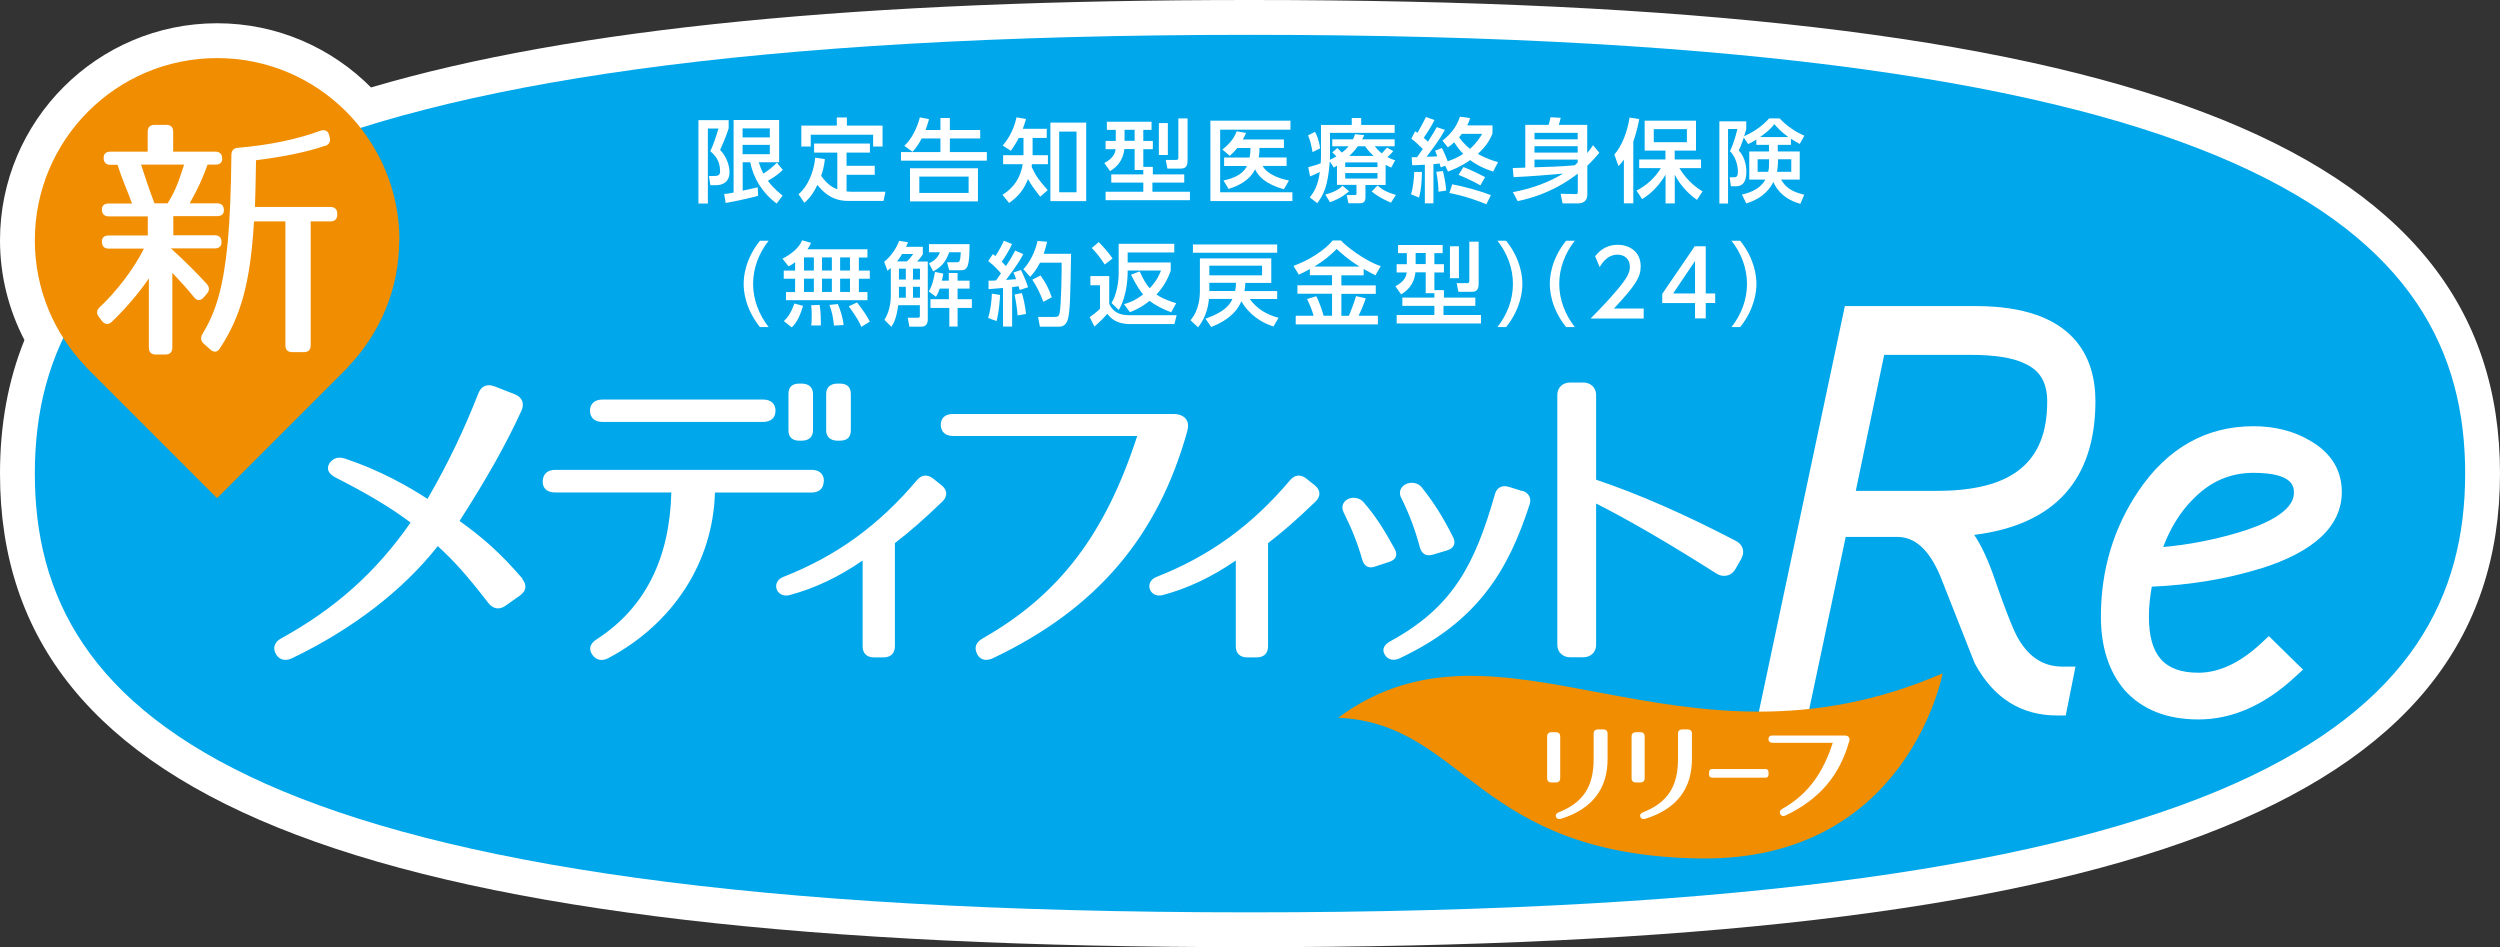 <?xml version="1.0" encoding="UTF-8"?>
<svg id="_レイヤー_2" data-name="レイヤー_2" xmlns="http://www.w3.org/2000/svg" viewBox="0 0 233.27 88.38">
  <rect x="0" y="0" width="233.27" height="88.38" fill="#333333" stroke="none"/>
  <defs>
    <style>
      .cls-1, .cls-2 {
        fill: #fff;
      }

      .cls-2 {
        stroke: #fff;
        stroke-miterlimit: 10;
        stroke-width: .14px;
      }

      .cls-3 {
        fill: #00a7ea;
      }

      .cls-4 {
        fill: #f18d00;
      }
    </style>
  </defs>
  <g id="_レイヤー_1-2" data-name="レイヤー_1">
    <g>
      <path class="cls-1" d="M116.64,0c-36.17,0-63.16,2.59-82.02,8.16-3.67-3.69-8.75-5.99-14.36-5.99C9.09,2.17,0,11.26,0,22.43,0,25.71.8,28.88,2.28,31.73c-1.53,3.78-2.28,7.93-2.28,12.46,0,30.97,34.88,44.19,116.63,44.19s116.64-13.22,116.64-44.19S198.39,0,116.64,0Z"/>
      <path class="cls-3" d="M230.02,44.19c0,22.61-19.68,40.94-113.39,40.94S3.25,66.8,3.25,44.19,22.93,3.25,116.64,3.25s113.38,18.33,113.38,40.94Z"/>
      <g>
        <path class="cls-4" d="M37.27,22.43c0-9.39-7.61-17.01-17.01-17.01S3.25,13.03,3.25,22.43c0,4.58,1.82,8.73,4.76,11.78h-.03l12.27,12.27,12.27-12.27h-.03c2.94-3.06,4.76-7.21,4.76-11.78Z"/>
        <path class="cls-1" d="M20.74,14.78c0,.39-.22.58-.65.58h-.72c-.54,1.46-.85,2.14-1.67,3.61h2.54c.43,0,.65.22.65.65,0,.36-.22.55-.65.55h-4.07v1.78h3.85c.43,0,.65.22.65.65,0,.38-.22.58-.65.58h-4.07c1.3,1.18,2.41,2.29,3.35,3.32.26.31.26.6,0,.91l-.29.34c-.31.36-.65.31-.91-.02-.6-.75-1.28-1.49-2.02-2.26v6.96c0,.43-.22.65-.65.65h-.89c-.43,0-.65-.22-.65-.65v-6.45c-.84,1.25-2.23,2.89-3.46,4.05-.31.29-.65.26-.91-.07l-.29-.38c-.26-.34-.22-.65.07-.91,1.54-1.44,3.19-3.57,4.13-5.47h-3.27c-.43,0-.65-.22-.65-.65,0-.39.22-.58.65-.58h3.63v-1.78h-3.63c-.43,0-.65-.22-.65-.65,0-.36.22-.55.65-.55h2.16c-.52-1.44-.91-2.19-1.35-3.61h-.65c-.43,0-.65-.22-.65-.65,0-.38.22-.58.65-.58h3.46v-1.85c0-.43.22-.65.65-.65h1.08c.43,0,.65.22.65.65v1.85h3.92c.43,0,.65.22.65.65ZM14.41,18.97h1.23c.72-1.16,1.01-1.96,1.54-3.61h-4.02c.51,1.52.67,2.08,1.25,3.61ZM30.34,13.6c-1.68.58-3.87,1.03-6.45,1.35-.03,1.95-.07,3.42-.1,4.36h7.03c.43,0,.65.22.65.65v.05c0,.43-.22.65-.65.65h-1.83v11.55c0,.43-.22.65-.65.65h-1.06c-.43,0-.65-.22-.65-.65v-11.55h-2.93c-.34,5.75-1.23,8.86-3.18,11.84-.24.39-.58.41-.91.1l-.6-.53c-.29-.26-.31-.58-.12-.91,1.28-2.09,1.95-4.38,2.36-8.54.19-2.07.31-4.79.34-8.16,0-.41.22-.65.62-.67,2.96-.26,5.44-.77,7.68-1.59.41-.14.72,0,.82.41l.05.19c.1.38-.02.67-.41.82Z"/>
      </g>
      <g>
        <path class="cls-1" d="M65.18,11.21h2.81v.76c-.16.5-.34,1-.8,2.02.65.65.88,1.56.88,2.06,0,.96-.67,1.23-1.25,1.23h-.54l-.13-.86h.52c.31,0,.52-.08.52-.43,0-1.02-.48-1.5-.91-1.88.3-.64.61-1.59.76-2.12h-.99v7h-.88v-7.79ZM67.57,18.1c.25-.02.35-.03.88-.13v-6.77h4.25v3.94h-1.9c.09.28.19.59.43,1.06.46-.3.88-.63,1.26-1.02l.55.67c-.44.43-.74.64-1.39,1.02.23.31.53.69,1.37,1.39l-.55.73c-1.3-.95-2.18-2.35-2.46-3.85h-.71v2.65c.12-.03,1.37-.31,1.4-.31l.04.79c-.67.2-2.46.58-3.03.67l-.14-.85ZM69.29,11.98v.84h2.54v-.84h-2.54ZM69.29,13.52v.87h2.54v-.87h-2.54Z"/>
        <path class="cls-1" d="M78.12,14.24h-2.16v-.85h5.21v.85h-2.18v1.23h2.63v.84h-2.63v1.55c.25.03.42.03.57.03h3.06l-.18.86h-3.25c-.88,0-1.9-.2-2.92-1.5-.25.52-.59,1.15-1.22,1.67l-.54-.8c.81-.66,1.42-1.99,1.56-3.41l.9.14c-.08.71-.2,1.11-.35,1.56.55.75.99,1.06,1.51,1.25v-3.43ZM79.02,10.96v.76h3.33v1.95h-.88v-1.1h-5.82v1.1h-.88v-1.95h3.31v-.76h.93Z"/>
        <path class="cls-1" d="M87.75,12.13v-1.12h.88v1.12h2.83v.79h-2.83v1.27h3.45v.8h-8.01v-.8h3.68v-1.27h-1.75c-.33.63-.55.9-.85,1.24l-.77-.55c.71-.65,1.22-1.74,1.45-2.66l.86.17c-.11.38-.19.62-.33,1.01h1.39ZM91.25,18.79h-6.34v-3.09h6.34v3.09ZM90.38,16.48h-4.6v1.52h4.6v-1.52Z"/>
        <path class="cls-1" d="M97.05,18.34c-.64-.82-.8-1.05-1.13-1.63-.38.98-.91,1.63-1.76,2.23l-.62-.76c1.07-.67,1.68-1.6,1.89-2.86h-1.83v-.84h1.9v-1.61h-.44c-.18.33-.31.59-.74,1.2l-.76-.49c.27-.32.98-1.18,1.29-2.63l.89.15c-.15.49-.2.65-.31.92h2.24v.85h-1.32v1.61h1.43v.84h-1.49c-.02.14-.03.17-.03.25.42.91.71,1.27,1.5,2.17l-.7.61ZM101.35,18.77h-3.34v-7.33h3.34v7.33ZM100.45,12.28h-1.62v5.66h1.62v-5.66Z"/>
        <path class="cls-1" d="M106.68,15.86h-.81v-1.95h-.96c-.14,1.23-.83,1.73-1.33,2.06l-.54-.76c.93-.48,1.02-1.03,1.06-1.29h-.94v-.77h.95v-1.03h-.83v-.76h4.17v.76h-.77v1.03h.89v.77h-.89v1.65h.89v.7h2.93v.77h-2.97v.85h3.5v.79h-7.87v-.79h3.52v-.85h-2.99v-.77h2.99v-.39ZM104.93,12.11v1.03h.94v-1.03h-.94ZM108.13,11.48h.84v2.98h-.84v-2.98ZM109.94,11.05h.87v3.87c0,.34-.02.81-.61.81h-1.27l-.16-.81h.99c.19,0,.19-.14.19-.23v-3.64Z"/>
        <path class="cls-1" d="M120.41,11.26v.84h-6.56v5.84h6.74v.82h-7.65v-7.5h7.47ZM120.05,14.69v.79h-2.24c.33.63,1.31,1.15,2.46,1.36l-.47.82c-1.71-.47-2.37-1.2-2.69-1.86-.53,1.07-1.62,1.56-2.47,1.83l-.48-.79c.46-.1,1.72-.37,2.19-1.35h-2.13v-.79h2.38c.05-.25.08-.47.08-.89h-1.23c-.25.31-.41.47-.7.73l-.69-.59c.25-.2,1.04-.82,1.33-1.7l.88.15c-.11.25-.17.37-.3.61h3.83v.79h-2.28c0,.37-.02.59-.07.89h2.59Z"/>
        <path class="cls-1" d="M122.7,12.3c.12.23.35.65.48,1.54l-.71.35c-.15-.81-.2-1.01-.42-1.56l.65-.33ZM124.76,15.45l-.3.19-.38-.58c-.18,2.31-.54,3.04-1.17,3.9l-.69-.54c.39-.52.75-1.06.93-2.37-.4.2-.54.25-.91.41l-.17-.86c.65-.18.79-.22,1.16-.36.02-.24.03-.59.03-.77v-2.81h2.87v-.65h.88v.65h3.12v.74h-6.03v2.09c0,.19,0,.31-.02.42.16-.07.3-.14.61-.31-.22-.24-.25-.27-.38-.38l.47-.41c.05.05.29.29.43.43.2-.15.4-.32.62-.59h-1.52v-.65h1.93c.08-.16.12-.26.2-.48l.86.09c-.1.2-.14.29-.2.39h3.03v.65h-1.85c.15.19.33.41.66.66.28-.31.39-.43.48-.54l.58.33c-.2.25-.43.46-.54.56.3.16.48.22.72.3l-.37.68c-.2-.09-.33-.15-.52-.26v1.88h-1.88v1.16c0,.52-.33.55-.58.55h-1.01l-.16-.77h.74c.14,0,.17-.03.17-.13v-.82h-1.82v-1.8ZM125.88,17.85c-.71.63-1.43.89-1.78,1.02l-.44-.72c1.02-.26,1.39-.61,1.61-.82l.61.52ZM125.52,15.15v.44h3.01v-.44h-3.01ZM125.52,16.15v.51h3.01v-.51h-3.01ZM128.17,14.55c-.42-.39-.62-.66-.79-.9h-.69c-.32.46-.65.77-.79.9h2.27ZM129.79,18.91c-.18-.08-1.04-.42-1.8-1.04l.54-.56c.43.38.86.63,1.72.88l-.46.72Z"/>
        <path class="cls-1" d="M132.68,16.03c-.02,1.04-.08,1.66-.27,2.41l-.75-.31c.2-.62.27-1.42.3-2.09h.72ZM134.83,15.47l-.4.15c-.03-.12-.05-.19-.11-.37-.1.02-.22.03-.57.07v3.65h-.8v-3.6c-.78.04-.88.05-1.18.05l-.05-.75c.14,0,.27,0,.5,0l.54-.77c-.34-.34-.69-.67-1.07-.96l.35-.69c.16.1.2.13.22.14.03-.05.48-.82.79-1.47l.8.28c-.35.71-.86,1.45-1,1.66.14.12.27.24.39.36.48-.74.67-1.09.82-1.36l.76.26c-.49.89-1.1,1.71-1.71,2.51.49-.02.77-.03,1-.04-.08-.23-.13-.34-.2-.53l.63-.25c.08.17.27.5.54,1.24.79-.27,1.23-.54,1.45-.7-.19-.19-.48-.49-.84-1.07-.23.21-.37.32-.59.47l-.51-.62c.79-.64,1.28-1.22,1.64-2.24l.94.13c-.06.2-.1.36-.27.68h2.36v.76c-.31.82-.88,1.46-1.36,1.9.86.48,1.5.66,1.88.77l-.46.88c-1.2-.39-1.84-.84-2.14-1.07-.92.64-1.66.91-2.07,1.07l-.27-.56ZM134.64,15.96c.22.96.27,1.39.3,1.82l-.72.11c0-.5-.04-.94-.2-1.86l.63-.07ZM135.51,17.2c1,.18,2.51.58,3.6,1.01l-.42.85c-.48-.2-1.86-.75-3.45-1.05l.27-.82ZM136.55,15.59c.58.2,1.72.77,2.02.94l-.44.77c-.74-.45-1.93-.94-2.04-.99l.46-.72ZM136.4,12.49c-.14.17-.18.25-.25.31.14.21.41.6,1.01,1.09.65-.58.98-1.13,1.14-1.4h-1.9Z"/>
        <path class="cls-1" d="M141.16,17.93c1.65-.31,3.25-.86,4.69-1.73-1.9.16-2.92.25-4.62.33l-.08-.85c.16,0,.98-.03,1.17-.04v-3.99h2.18c.08-.28.12-.41.17-.71l.96.05c-.03.11-.12.49-.18.66h2.65v2.63c.23-.28.35-.44.54-.73l.59.7c-.54.65-.83.94-1.12,1.21v2.69c0,.38-.17.83-.88.83h-1.43l-.18-.9,1.38.03c.18,0,.22-.03.22-.2v-1.71c-.92.69-2.63,1.93-5.61,2.57l-.44-.83ZM147.21,12.4h-4.03v.6h4.03v-.6ZM147.21,13.64h-4.03v.6h4.03v-.6ZM147.21,14.89h-4.03v.72c1.21-.03,2.69-.08,3.75-.19.15-.13.2-.17.28-.25v-.29Z"/>
        <path class="cls-1" d="M151.52,14.89c-.17.25-.29.38-.5.61l-.39-1.08c.69-.78,1.21-2.07,1.42-3.45l.9.14c-.07.38-.19,1.08-.55,2.1v5.76h-.88v-4.08ZM152.69,17.79c.94-.48,1.73-1.19,2.28-2.1h-2.02v-.81h2.45v-.83h-1.94v-2.79h4.79v2.79h-1.99v.83h2.46v.81h-2.02c.81,1.33,1.76,1.92,2.16,2.17l-.52.79c-1.33-.93-1.96-2.12-2.07-2.35v2.68h-.86v-2.68c-.49.82-1.16,1.65-2.19,2.28l-.51-.78ZM154.31,12.05v1.22h3.09v-1.22h-3.09Z"/>
        <path class="cls-1" d="M163.9,13.01c-.4.26-.58.34-.78.43l-.41-.6c-.24.71-.37.99-.47,1.2.71.74.71,1.84.71,1.96,0,1.38-.71,1.38-1.02,1.38h-.42l-.12-.84h.4c.2,0,.37-.04.37-.53,0-.08,0-1.17-.74-1.9.35-.72.61-1.7.69-2.07h-.87v6.95h-.81v-7.67h2.51v.72c-.06.21-.08.31-.2.67.63-.28,1.59-.81,2.33-1.66h.99c.65.71,1.48,1.26,2.3,1.61l-.43.77c-.24-.13-.37-.2-.82-.48v.57h-1.23v.61h2.05v2.63h-1.74c.4.66.86,1.1,2.16,1.41l-.36.85c-1.93-.52-2.46-1.89-2.52-2.05-.54,1.12-1.55,1.72-2.53,2.01l-.4-.83c.38-.08,1.64-.37,2.18-1.39h-1.5v-2.63h1.84v-.61h-1.18v-.51ZM165.08,14.86h-1.08v1.17h.99c.07-.3.08-.54.08-.88v-.29ZM166.87,12.79c-.67-.48-1.05-.9-1.31-1.21-.42.55-.83.84-1.33,1.21h2.63ZM165.89,15.23c0,.27-.03.53-.08.8h1.33v-1.17h-1.24v.37Z"/>
        <path class="cls-1" d="M70.91,30.52c-1.44-1.8-1.52-3.49-1.52-4.03s.08-2.23,1.52-4.03h.81c-.91,1.16-1.45,2.56-1.45,4.03s.55,2.87,1.45,4.03h-.81Z"/>
        <path class="cls-1" d="M74.2,24.46c-.28.21-.43.3-.62.39l-.57-.71c1.24-.65,1.64-1.27,1.84-1.72l.83.24c-.08.17-.14.31-.34.6h5.6v.77h-.8v1.22h1.02v.76h-1.02v1.24h.8v.76h-7.6v-.76h.85v-1.24h-1.06v-.76h1.06v-.78ZM74.93,28.54c-.34,1.12-.6,1.54-1.05,2.01l-.74-.59c.29-.27.64-.66.98-1.64l.82.22ZM75.02,24.02v1.22h.92v-1.22h-.92ZM75.02,26v1.24h.92v-1.24h-.92ZM76.48,28.46c.11.54.12,1.59.11,1.91h-.9c.03-.2.05-.3.05-.97,0-.16,0-.52-.05-.92l.79-.03ZM76.7,24.02v1.22h.92v-1.22h-.92ZM76.7,26v1.24h.92v-1.24h-.92ZM78.18,28.37c.15.34.49,1.28.53,1.96l-.89.05c-.11-.87-.15-1.16-.43-1.93l.8-.08ZM78.39,24.02v1.22h.92v-1.22h-.92ZM78.39,26v1.24h.92v-1.24h-.92ZM79.98,28.23c.73.99.82,1.09,1.18,1.78l-.79.49c-.19-.45-.35-.77-1.17-1.92l.77-.36Z"/>
        <path class="cls-1" d="M83.13,25c-.09.08-.16.14-.32.26l-.31-.83c.92-.74,1.3-1.71,1.4-1.96l.83.14c-.07.15-.1.24-.19.42h1.57v.68c-.12.21-.23.37-.54.69h1v5.43c0,.61-.45.65-.58.65h-1.14l-.15-.83h.88c.14,0,.25,0,.25-.17v-1h-2.02c-.17,1.24-.4,1.65-.64,2.01l-.65-.65c.42-.64.6-1.49.6-2.25v-2.57ZM84.61,24.39c.25-.21.37-.36.6-.69h-1.04c-.05.09-.2.37-.47.69h.9ZM83.88,25.07v1.01h.64v-1.01h-.64ZM83.88,26.76v1.02h.64v-1.02h-.64ZM85.19,25.07v1.01h.65v-1.01h-.65ZM85.19,26.76v1.02h.65v-1.02h-.65ZM87.68,26.93c-.16.47-.24.58-.35.76l-.67-.5c.15-.25.38-.62.58-1.81l.78.15c-.04.24-.08.41-.14.66h.65v-.72h.82v.72h1.12v.74h-1.12v.99h1.33v.81h-1.33v1.74h-.77v-1.74h-1.76v-.81h1.72v-.99h-.85ZM90.47,22.79c-.02,1.99-.14,2.43-.82,2.43h-1.08l-.2-.75h.89c.24,0,.35,0,.39-.93h-1.08c-.32.86-.68,1.35-1.5,1.78l-.39-.75c.58-.27.86-.61,1.02-1.03h-1.02v-.76h3.79Z"/>
        <path class="cls-1" d="M92.23,26.19c.25,0,.45,0,.7-.02.1-.14.24-.32.47-.66-.09-.11-.57-.68-1.19-1.15l.43-.65c.08.05.15.12.24.18.39-.59.6-1.01.79-1.43l.76.31c-.26.59-.71,1.32-.96,1.64.06.06.21.22.39.42.54-.81.71-1.15.86-1.45l.76.33c-.16.31-.48.92-1.61,2.41.31-.02.64-.04.94-.07-.08-.27-.15-.42-.25-.62l.7-.24c.22.39.59,1.35.67,1.61l-.79.26c-.03-.14-.05-.19-.1-.35-.19.03-.4.05-.6.08v3.68h-.85v-3.6c-.19.02-1.14.09-1.35.11v-.81ZM93.31,27.52c0,.3-.08,1.5-.32,2.44l-.79-.29c.25-.82.33-1.68.35-2.27l.76.12ZM95.35,27.35c.16.55.29,1.08.39,1.95l-.79.13c-.03-.56-.19-1.53-.28-1.95l.68-.13ZM97.7,22.56c-.07.29-.14.63-.32,1.12h2.56c-.07,3.99-.09,5.41-.31,6.15-.18.6-.63.65-.74.65h-1.86l-.17-.91h1.54c.33,0,.42-.08.48-.4.14-.8.19-3.85.18-4.66h-2.02c-.38.75-.71,1.09-.92,1.32l-.63-.71c.56-.6,1.08-1.54,1.32-2.64l.91.08ZM97.09,25.71c.46.63.81,1.29,1.05,2.03l-.79.42c-.22-.61-.59-1.42-1.03-2.06l.76-.39Z"/>
        <path class="cls-1" d="M101.74,25.76h1.76v2.59c.48,1.06,1.44,1.06,1.96,1.06h4.33l-.21.83h-4.13c-1.34,0-1.84-.6-2.13-.96-.25.29-.58.65-1.2,1.19l-.44-.88c.18-.12.71-.52.96-.78v-2.19h-.9v-.86ZM102.52,22.59c.37.37.91.96,1.29,1.53l-.73.56c-.46-.71-.82-1.14-1.21-1.54l.65-.55ZM106.34,25.33c.34.75.61,1.19.94,1.57.71-.76.94-1.37,1.05-1.66h-3.11v.15c0,.2,0,2.15-.83,3.53l-.68-.65c.48-.75.67-1.93.67-2.77v-2.75h5.19v.81h-4.35v.93h4.02v.76c-.13.36-.46,1.3-1.33,2.23.62.44,1.51.71,1.84.81l-.47.85c-.71-.28-1.42-.6-2.01-1.07-.81.65-1.47.92-1.84,1.06l-.55-.75c.36-.1,1.01-.3,1.78-.91-.26-.31-.59-.76-1.13-1.84l.8-.3Z"/>
        <path class="cls-1" d="M118.82,30.46c-1.86-.59-2.7-1.84-2.99-2.35-.29.66-.86,1.62-2.81,2.4l-.54-.77c1.8-.65,2.25-1.27,2.52-1.85h-2.19c-.06.5-.19,1.61-1.02,2.65l-.71-.66c.85-.97.88-2.3.88-2.74v-3.03h6.66v2.29h-2.42c0,.17-.02.37-.08.76h3.05v.74h-2.56c.7.93,1.54,1.45,2.69,1.75l-.48.82ZM111.31,22.81h7.86v.77h-7.86v-.77ZM112.84,24.79v.9h4.92v-.9h-4.92ZM112.84,26.39v.76h2.41c.06-.31.08-.55.08-.76h-2.48Z"/>
        <path class="cls-1" d="M122.23,25.1c-.44.25-.75.39-1.04.53l-.5-.82c1.36-.48,2.9-1.44,3.66-2.37h.77c.37.43,2.16,1.88,3.71,2.39l-.49.86c-.24-.12-.49-.25-1.1-.59v.59h-2.08v.94h3.21v.79h-3.21v2.05h.7c.14-.31.49-1.23.67-1.84l.91.21c-.29.8-.36.96-.67,1.62h1.8v.81h-7.67v-.81h1.67c-.17-.57-.29-.87-.61-1.56l.86-.26c.38.74.64,1.66.68,1.82h.79v-2.05h-3.23v-.79h3.23v-.94h-2.07v-.59ZM126.85,24.87c-1.1-.68-1.8-1.33-2.12-1.64-.64.63-1.2,1.1-2.09,1.64h4.21Z"/>
        <path class="cls-1" d="M133.84,27.36h-.81v-1.95h-.96c-.14,1.23-.82,1.73-1.33,2.06l-.54-.76c.93-.48,1.02-1.03,1.06-1.29h-.94v-.77h.95v-1.03h-.82v-.76h4.16v.76h-.77v1.03h.89v.77h-.89v1.65h.89v.7h2.93v.77h-2.97v.85h3.5v.79h-7.87v-.79h3.52v-.85h-2.99v-.77h2.99v-.39ZM132.09,23.61v1.03h.94v-1.03h-.94ZM135.29,22.98h.84v2.98h-.84v-2.98ZM137.1,22.55h.87v3.87c0,.34-.02.81-.61.81h-1.28l-.16-.81h.99c.19,0,.19-.14.19-.23v-3.64Z"/>
        <path class="cls-1" d="M139.72,30.52c.91-1.15,1.45-2.56,1.45-4.03s-.54-2.88-1.45-4.03h.81c1.38,1.72,1.52,3.37,1.52,4.03s-.14,2.31-1.52,4.03h-.81Z"/>
        <path class="cls-1" d="M146.13,30.52c-1.44-1.8-1.52-3.49-1.52-4.03s.08-2.23,1.52-4.03h.81c-.91,1.16-1.45,2.56-1.45,4.03s.55,2.87,1.45,4.03h-.81Z"/>
        <path class="cls-1" d="M153.37,28.8v.92h-4.96c.74-.74,1.52-1.54,2.39-2.56,1.03-1.21,1.28-1.71,1.28-2.28,0-.66-.46-1.12-1.15-1.12-1,0-1.5.89-1.67,1.16l-.42-1.01c.53-.7,1.24-1.07,2.12-1.07.96,0,2.13.55,2.13,2.01,0,.96-.4,1.7-2.5,3.94h2.79Z"/>
        <path class="cls-1" d="M158.16,29.72v-1.44h-3.06v-.86l3.03-4.44h1.03v4.4h.88v.89h-.88v1.44h-1ZM156.12,27.38h2.04v-3.03l-2.04,3.03Z"/>
        <path class="cls-1" d="M161.56,30.52c.91-1.15,1.45-2.56,1.45-4.03s-.54-2.88-1.45-4.03h.81c1.38,1.72,1.52,3.37,1.52,4.03s-.14,2.31-1.52,4.03h-.81Z"/>
      </g>
      <path class="cls-1" d="M48.72,54c.23.29.33.57.3.83-.03.27-.2.51-.49.73l-1.35.95c-.58.43-1.19.32-1.64-.28-2.13-2.76-3.28-3.98-4.69-5.27-3.28,4.15-7.97,7.75-13.58,10.45-.22.11-.44.16-.64.16-.37,0-.69-.19-.89-.55-.15-.27-.19-.55-.11-.79.08-.27.29-.5.62-.67,5.03-2.77,8.87-6.2,12.06-10.8-1.79-1.35-3.89-2.62-6.99-4.2-.39-.2-.63-.44-.7-.71-.05-.21,0-.42.13-.64.36-.49.84-.62,1.47-.41,3.24,1.08,5.93,2.61,7.67,3.75,1.88-3.24,3.39-6.38,4.75-9.86.13-.33.33-.56.59-.67.27-.12.59-.1.94.04l1.87.73c.32.13.55.33.67.59.11.26.1.57-.03.89-1.42,3.12-3.27,6.4-5.8,10.34,2.01,1.44,3.71,2.86,5.87,5.38ZM55.05,38.31c0-.63.44-1.03,1.16-1.03h14.99c.72,0,1.16.39,1.16,1.03,0,.67-.42,1.06-1.16,1.06h-14.99c-.73,0-1.16-.4-1.16-1.06ZM74.6,41.12h.19c.68,0,1.07-.35,1.07-.97v-3.39c0-.61-.39-.97-1.07-.97h-.19c-.69,0-1.03.32-1.03.97v3.39c0,.64.35.97,1.03.97ZM78.16,41.12h.19c.69,0,1.04-.32,1.04-.97v-3.39c0-.64-.35-.97-1.04-.97h-.19c-.68,0-1.07.35-1.07.97v3.39c0,.61.39.97,1.07.97ZM76.88,44.9c0-.67-.42-1.06-1.16-1.06h-23.92c-.7,0-1.13.38-1.16,1.04-.02.3.07.56.24.74.2.22.51.33.92.33h10.84c-.15,6.21-2.49,10.81-6.95,13.69-.35.22-.55.47-.61.74-.04.24.02.48.19.71.22.32.52.49.86.49.2,0,.43-.06.65-.18,6.06-3.22,9.76-8.98,9.93-15.44h8.99c.74,0,1.16-.39,1.16-1.06ZM87.88,45.3c.26.22.4.46.41.72.01.26-.1.52-.34.76-1.9,1.84-3.13,2.87-4.45,3.9v9.63c0,.65-.39,1.03-1.06,1.03h-.89c-.67,0-1.06-.38-1.06-1.03v-8.01c-2.23,1.54-4.45,2.59-6.79,3.22-.64.18-1.11-.15-1.24-.57-.12-.37.02-.88.63-1.12,4.95-1.94,8.91-4.81,12.47-9.03.43-.5.95-.56,1.48-.17l.84.67ZM122.7,45.3c.26.22.4.46.41.72.01.26-.1.52-.34.76-1.9,1.84-3.13,2.87-4.45,3.9v9.63c0,.65-.39,1.03-1.06,1.03h-.89c-.67,0-1.06-.38-1.06-1.03v-8.01c-2.23,1.54-4.46,2.59-6.79,3.22-.64.18-1.11-.15-1.24-.57-.12-.37.02-.88.63-1.12,4.95-1.94,8.91-4.81,12.47-9.03.43-.5.95-.56,1.48-.17l.84.67ZM110.78,40.24c-2.75,9.88-8.51,16.61-18.14,21.18-.22.1-.43.15-.62.15-.12,0-.24-.02-.34-.06-.24-.09-.42-.28-.53-.54-.27-.58-.08-1.05.57-1.42,7.09-4.03,11.41-9.68,14.39-18.87h-17.17c-.71,0-1.13-.36-1.16-1.01,0-.67.41-1.04,1.13-1.04h20.62c.49,0,.9.17,1.13.47.15.2.29.56.12,1.13ZM130.74,46.46c-.23-.47-.11-.94.32-1.22.45-.29,1.18-.28,1.59.22,1.13,1.42,1.98,2.76,2.93,4.65.15.3.17.56.07.78-.1.22-.31.37-.64.47l-1.3.39c-.14.04-.26.06-.38.06-.16,0-.3-.04-.42-.11-.2-.12-.35-.33-.42-.62-.46-1.7-1.02-3.17-1.74-4.62ZM130.24,51.94c.09-.22.04-.48-.13-.77-.82-1.49-1.67-2.94-2.89-4.32-.43-.49-1.15-.5-1.57-.21-.31.21-.55.63-.27,1.19.76,1.51,1.31,2.91,1.73,4.39.08.3.23.52.44.63.11.06.23.09.36.09.12,0,.26-.03.4-.08l1.28-.42c.36-.11.57-.28.66-.51ZM142.04,45.82l-1.24-.39c-.33-.1-.62-.09-.85.04-.22.12-.38.34-.46.64-1.89,6.61-3.93,10.55-9.79,13.74-.34.19-.54.41-.6.66-.05.21,0,.42.14.62.18.28.46.43.79.43.18,0,.38-.04.58-.14,7.3-3.44,10.12-8.21,12.11-14.33.1-.3.09-.57-.03-.8-.12-.23-.34-.4-.65-.5ZM162.52,52.06l-.61,1.07c-.17.29-.44.5-.76.57-.32.08-.66.02-.97-.17h0c-4.42-2.81-8.21-5.01-11.25-6.55v13.2c0,.67-.5,1.15-1.2,1.15h-1.22c-.69,0-1.2-.48-1.2-1.15v-23.34c0-.67.5-1.15,1.2-1.15h1.22c.69,0,1.2.48,1.2,1.15v7.92c3.95,1.33,8.23,3.2,13.08,5.73.3.16.52.42.6.71.08.28.05.58-.1.85Z"/>
      <g>
        <path class="cls-1" d="M195.52,37.43c0-4.05-1.94-8.87-11.16-8.87h-12.22l-8.1,38.21h4.65l3.53-16.67h4.82c1.66,0,2.98,1.21,4.02,3.69,1.07,2.7,2.13,5.38,3.17,8.04l.05.11c1.74,3.2,4.31,4.82,7.67,4.82h.8l.91-4.56h-1.2c-1.75,0-3.09-.83-4.11-2.56-.3-.48-.95-1.89-2.34-5.93-.56-1.59-1.16-2.85-1.8-3.8,7.51-.94,11.31-5.14,11.31-12.49ZM180.73,45.8h-7.57l2.65-12.69h7.98c2.3,0,4,.26,5.11.8,1.45.64,2.12,1.77,2.12,3.57,0,5.67-3.27,8.32-10.29,8.32Z"/>
        <path class="cls-1" d="M210.88,53.07c5.07-1.58,7.63-4,7.63-7.17,0-2.02-1.01-3.66-2.91-4.75-1.52-.92-3.32-1.38-5.33-1.38-4.42,0-8.04,2.04-10.75,6.07-2.31,3.43-3.49,7.36-3.49,11.69,0,2.81.73,5.11,2.2,6.85,1.63,1.83,3.96,2.75,6.91,2.75,3.14,0,6.18-1.34,9.03-3.99l.72-.66-3.19-3.13-.65.61c-1.99,1.87-3.98,2.81-5.91,2.81-3.2,0-4.63-1.62-4.63-5.25,0-.85.09-1.78.27-2.78,3.61-.16,7-.72,10.09-1.68ZM204.57,46.64c1.61-1.69,3.48-2.52,5.71-2.52,3.76,0,3.76,1.36,3.76,1.87,0,1.79-2.87,3.02-5.28,3.73-2.3.67-4.62,1.12-6.92,1.32.67-1.76,1.58-3.24,2.73-4.41Z"/>
      </g>
      <g>
        <path class="cls-4" d="M124.86,66.97c15.28-11.28,31.74,6.55,56.4-4.14,0,0-3.24,17.52-22.58,17.27-21.07-.28-21.94-12.59-33.82-13.13Z"/>
        <g>
          <path class="cls-2" d="M144.74,68.39h.45c.2,0,.32.1.32.3v3.95c0,.19-.11.3-.32.3h-.45c-.2,0-.31-.11-.31-.3v-3.95c0-.19.12-.3.31-.3ZM145.63,76.33c-.2.06-.33,0-.38-.13-.05-.15.02-.26.21-.34,2.38-.93,3.31-2.52,3.31-5.03v-2.4c0-.2.12-.3.32-.3h.52c.21,0,.32.1.32.3v2.4c0,2.68-1.35,4.58-4.29,5.5Z"/>
          <path class="cls-2" d="M152.62,68.39h.45c.2,0,.32.1.32.3v3.95c0,.19-.11.3-.32.3h-.45c-.2,0-.31-.11-.31-.3v-3.95c0-.19.12-.3.31-.3ZM153.5,76.33c-.2.06-.33,0-.38-.13-.05-.15.02-.26.21-.34,2.38-.93,3.31-2.52,3.31-5.03v-2.4c0-.2.12-.3.32-.3h.52c.21,0,.32.1.32.3v2.4c0,2.68-1.35,4.58-4.29,5.5Z"/>
          <path class="cls-2" d="M164.77,72.49h-5.05c-.12,0-.18-.09-.18-.27v-.12c0-.18.06-.27.18-.27h5.05c.12,0,.18.09.18.27v.12c0,.18-.06.27-.18.27Z"/>
          <path class="cls-2" d="M172.48,69.14c-.88,3.16-2.75,5.39-5.91,6.89-.19.09-.34.04-.4-.11-.07-.16-.02-.28.16-.38,2.55-1.45,3.88-3.51,4.78-6.3h-5.72c-.2,0-.3-.09-.31-.27,0-.17.09-.27.3-.27h6.76c.22,0,.44.12.35.44Z"/>
        </g>
      </g>
    </g>
  </g>
</svg>